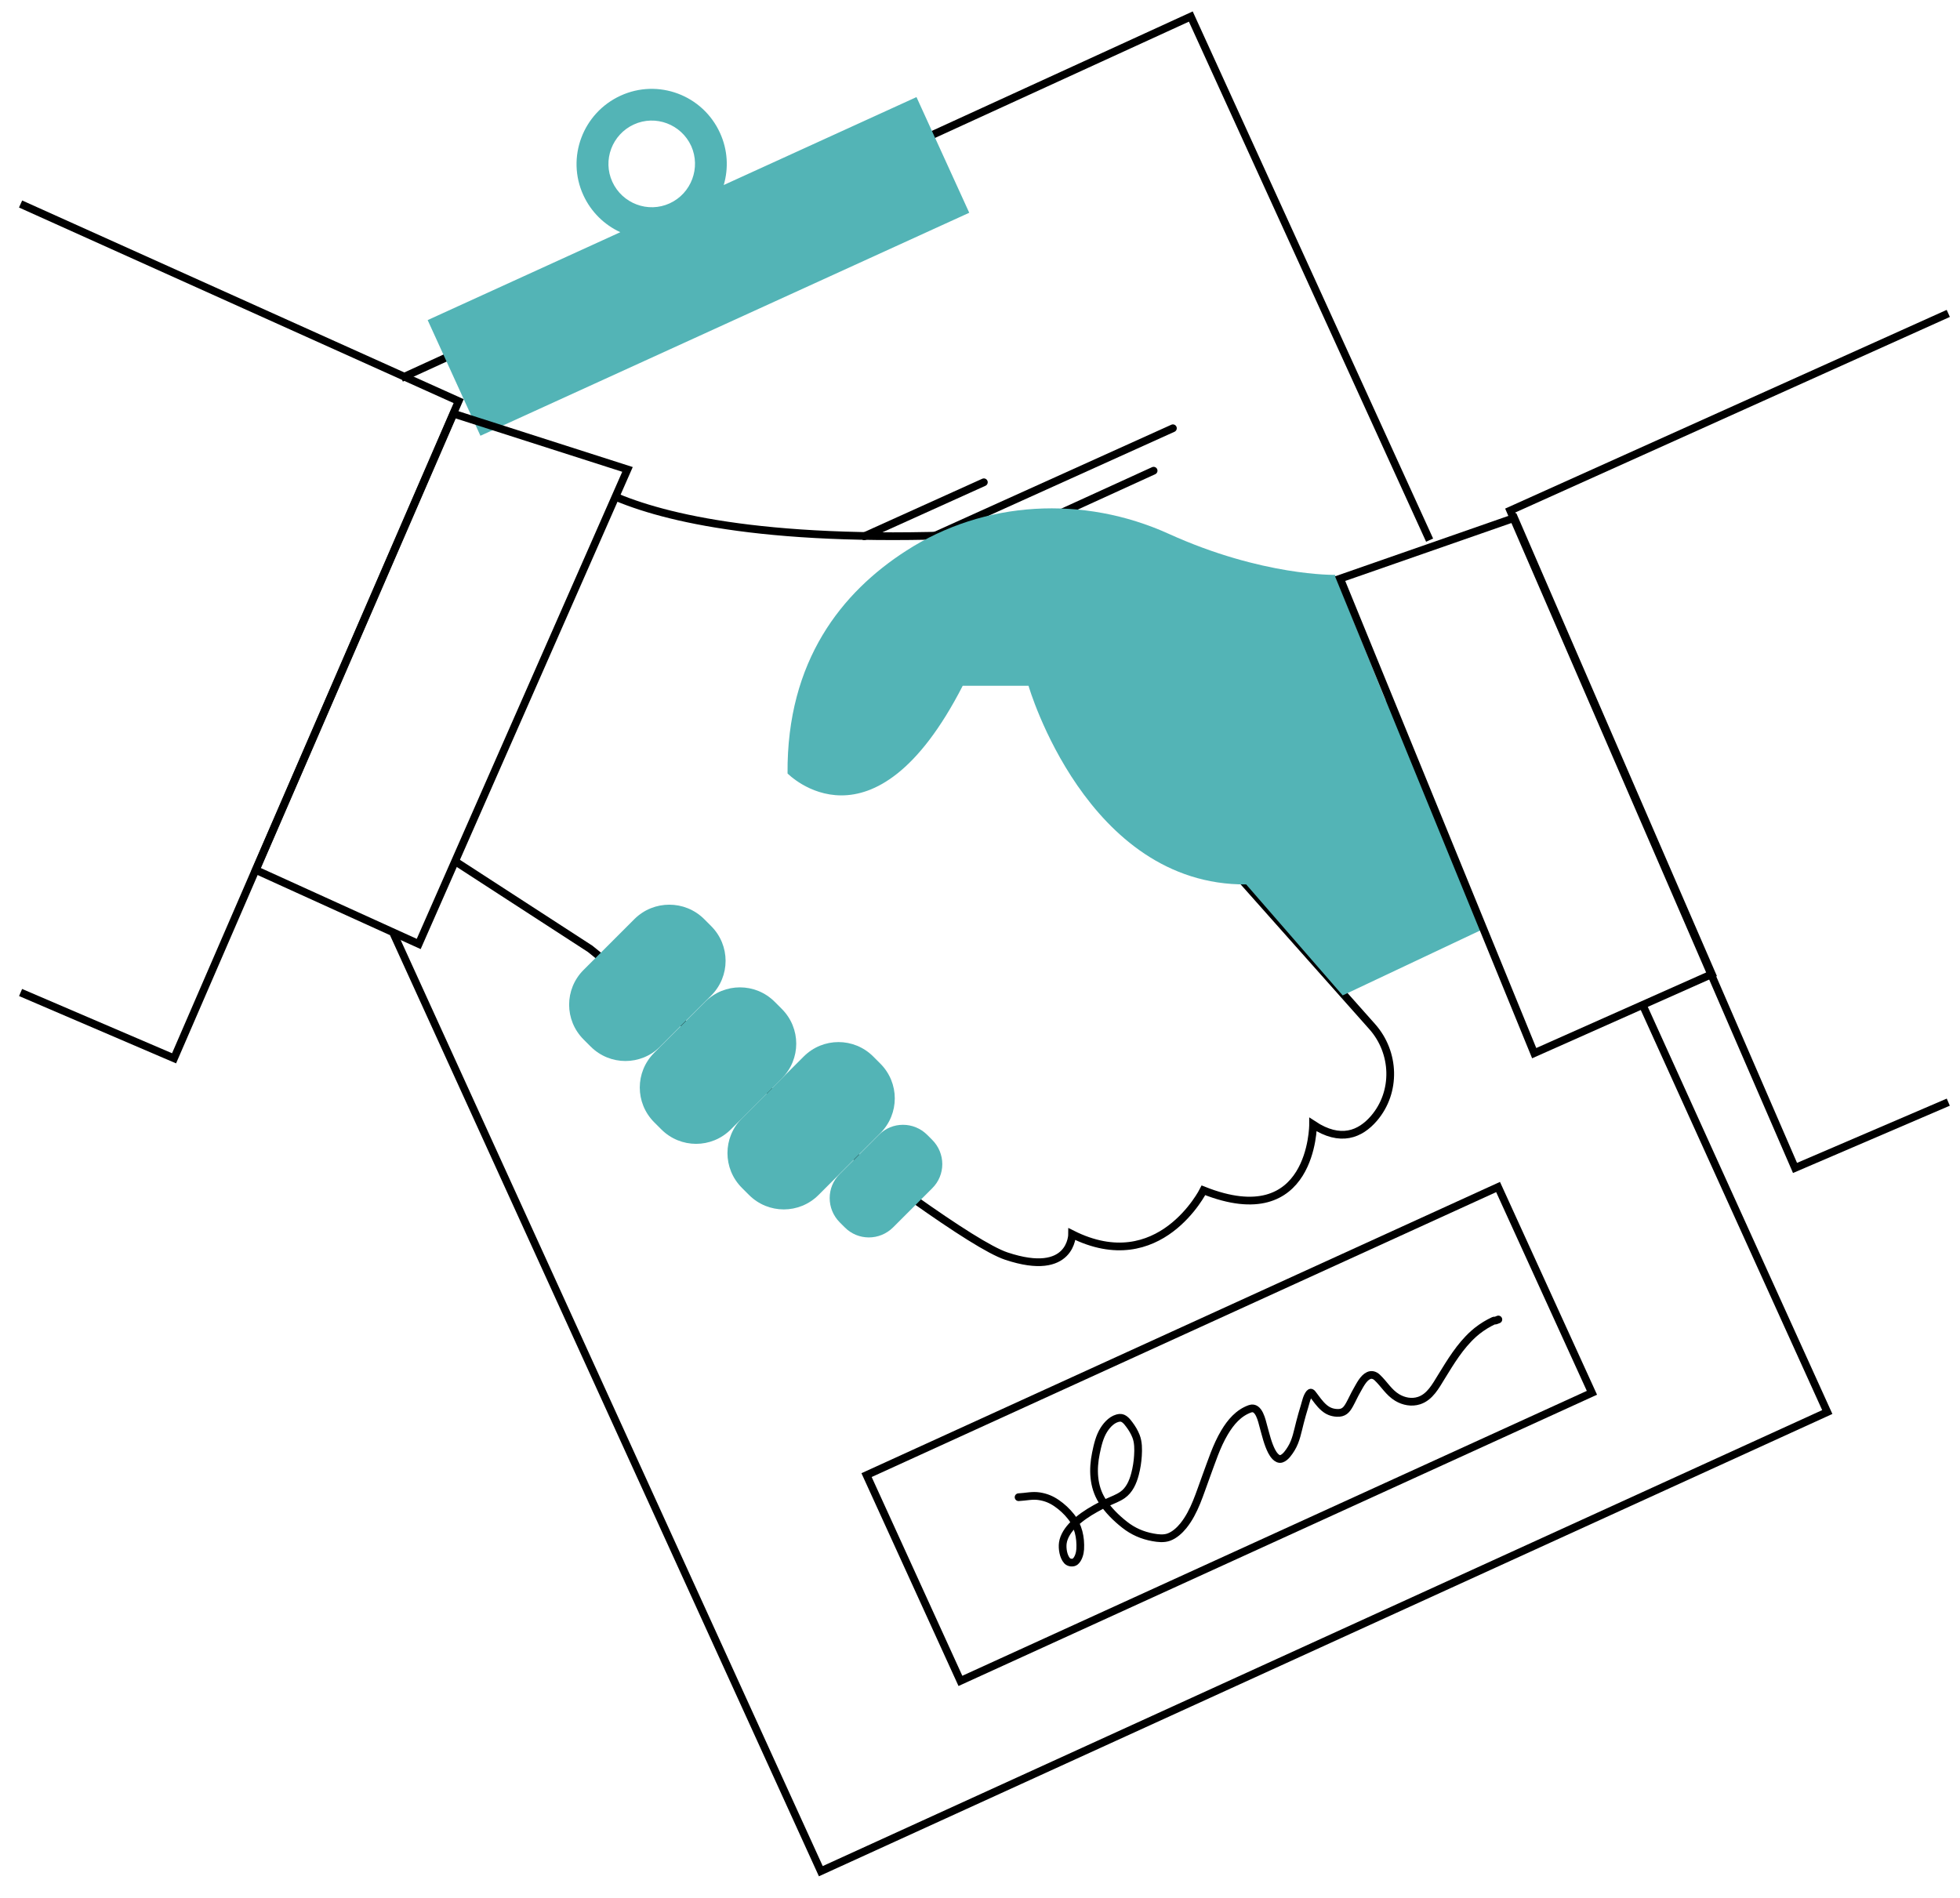 <svg width="254" height="246" viewBox="0 0 254 246" fill="none" xmlns="http://www.w3.org/2000/svg">
<path d="M127.5 62.5L112 69.5" stroke="black" stroke-linecap="round"/>
<path d="M152 55.5L121 69.5" stroke="black" stroke-linecap="round"/>
<path d="M149.5 61L126.5 71.5" stroke="black" stroke-linecap="round"/>
<path d="M51 121L106.372 242.498L236.801 182.995L213 130.5M52 49L154.319 2.144L185.266 70" stroke="black"/>
<path fill-rule="evenodd" clip-rule="evenodd" d="M75.596 25.289C73.357 20.409 75.538 14.639 80.417 12.4C85.296 10.161 91.065 12.314 93.304 17.223C94.316 19.429 94.425 21.817 93.789 23.979L118.769 12.583L125.606 27.573L62.259 56.473L55.422 41.482L80.387 30.093C78.341 29.149 76.607 27.494 75.596 25.289ZM79.355 23.566C80.647 26.379 83.976 27.642 86.789 26.351C89.601 25.059 90.835 21.729 89.573 18.916C88.281 16.103 84.952 14.84 82.139 16.132C79.327 17.424 78.064 20.753 79.355 23.566Z" fill="#53B4B6"/>
<path d="M124.462 217.837L112.299 191.169L194.138 153.833L206.3 180.501L124.462 217.837Z" stroke="black"/>
<path d="M81.319 60.834L54.261 122.336L33.154 112.748L58.779 53.614L81.319 60.834Z" stroke="black"/>
<path d="M2.668 26.437L59.438 51.985L22.558 137.152L2.668 128.626" stroke="black"/>
<path d="M252.481 40.617L195.711 66.165L232.62 151.36L252.481 142.835" stroke="black"/>
<path d="M79.999 64.48C87.159 67.443 101.763 70.712 130.414 69.035L158.798 111.633L177.827 133.047C180.812 136.405 180.984 141.515 178.057 144.931C176.277 146.997 173.723 148.088 170.164 145.734C170.164 145.734 170.164 159.915 155.957 154.26C155.957 154.26 150.274 165.627 138.938 159.943C138.938 159.943 138.938 165.627 130.414 162.785C121.89 159.943 76.485 122.971 76.485 122.971L59 111.633" stroke="black"/>
<path fill-rule="evenodd" clip-rule="evenodd" d="M151.454 69.179C163.594 74.69 173 74.5 173 74.5L179.552 90.767L180 90.5L192 120.5L174 129L161.493 114.617C140.772 114.761 133.286 88.87 133.286 88.87H124.762C113.11 111.605 102.06 100.237 102.06 100.237C101.945 85.598 109.12 76.728 117.415 71.389C127.575 64.816 140.433 64.184 151.454 69.179Z" fill="#53B4B6"/>
<path d="M100.396 129.831L101.314 130.75C103.811 133.247 103.811 137.266 101.314 139.763L94.713 146.365C92.216 148.863 88.198 148.863 85.701 146.365L84.783 145.447C82.286 142.95 82.286 138.931 84.783 136.434L91.384 129.831C93.881 127.334 97.899 127.334 100.396 129.831Z" fill="#53B4B6"/>
<path d="M91.24 119.096L92.158 120.015C94.655 122.512 94.655 126.531 92.158 129.028L85.557 135.63C83.06 138.127 79.042 138.127 76.545 135.63L75.627 134.711C73.13 132.214 73.13 128.195 75.627 125.698L82.228 119.096C84.725 116.627 88.743 116.627 91.24 119.096Z" fill="#53B4B6"/>
<path d="M113.166 136.922L114.084 137.841C116.581 140.338 116.581 144.357 114.084 146.854L106.077 154.863C103.58 157.36 99.561 157.36 97.065 154.863L96.146 153.944C93.649 151.447 93.649 147.428 96.146 144.931L104.154 136.922C106.651 134.425 110.669 134.425 113.166 136.922Z" fill="#53B4B6"/>
<path d="M120.169 147.083L120.801 147.715C122.551 149.466 122.551 152.279 120.801 154.001L115.749 159.053C113.999 160.804 111.186 160.804 109.464 159.053L108.833 158.422C107.082 156.671 107.082 153.857 108.833 152.135L113.884 147.083C115.606 145.332 118.419 145.332 120.169 147.083Z" fill="#53B4B6"/>
<path d="M196.226 67.125L221.844 126.244L198.819 136.485L173.67 74.989L196.226 67.125Z" stroke="black"/>
<path d="M132 194.031C132.909 193.993 133.777 193.76 134.7 193.909C135.546 194.046 136.214 194.316 136.926 194.802C137.62 195.275 138.265 195.876 138.786 196.534C139.739 197.736 140.069 199.247 139.986 200.771C139.959 201.279 139.764 202.009 139.358 202.359C139.075 202.604 138.532 202.535 138.287 202.266C137.794 201.723 137.641 200.68 137.732 199.978C137.851 199.064 138.466 198.2 139.103 197.567C139.931 196.745 140.93 196.079 141.945 195.512C142.466 195.221 142.993 194.944 143.534 194.694C144.184 194.394 144.879 194.152 145.47 193.74C146.351 193.127 146.809 192.097 147.087 191.041C147.293 190.256 147.421 189.461 147.469 188.65C147.519 187.815 147.527 186.917 147.216 186.124C147.005 185.586 146.698 185.076 146.351 184.615C146.066 184.236 145.661 183.695 145.114 183.743C144.226 183.822 143.51 184.576 143.061 185.281C142.485 186.185 142.233 187.306 142.02 188.341C141.596 190.412 141.66 192.621 142.81 194.464C143.568 195.679 144.623 196.716 145.742 197.598C146.834 198.459 148.042 198.984 149.407 199.233C150.072 199.355 150.812 199.441 151.464 199.207C152.193 198.947 152.868 198.332 153.346 197.741C154.825 195.911 155.481 193.52 156.292 191.355C157.013 189.427 157.633 187.41 158.694 185.635C159.481 184.316 160.506 183.092 162 182.572C163.161 182.168 163.539 184.191 163.737 184.894C164.034 185.949 164.284 187.074 164.784 188.058C164.989 188.46 165.49 189.241 166.066 189.051C166.611 188.872 167.063 188.167 167.343 187.713C167.97 186.698 168.173 185.446 168.473 184.311C168.656 183.616 168.847 182.925 169.061 182.239C169.22 181.728 169.349 181.005 169.708 180.577C169.85 180.408 169.957 180.485 170.076 180.636C170.562 181.257 170.98 181.92 171.589 182.44C172.083 182.862 172.61 183.071 173.256 183.104C174.127 183.147 174.493 182.745 174.894 182.021C175.225 181.423 175.498 180.797 175.84 180.205C176.2 179.582 176.656 178.599 177.354 178.274C177.764 178.083 178.162 178.225 178.472 178.515C179.384 179.369 179.964 180.457 181.073 181.119C181.917 181.622 182.937 181.82 183.892 181.512C185.307 181.057 186.063 179.613 186.784 178.443C188.008 176.456 189.202 174.459 190.951 172.875C191.534 172.346 192.31 171.805 193.017 171.431C194.115 170.852 193.262 171.385 194.175 171" stroke="black" stroke-linecap="round"/>
</svg>
